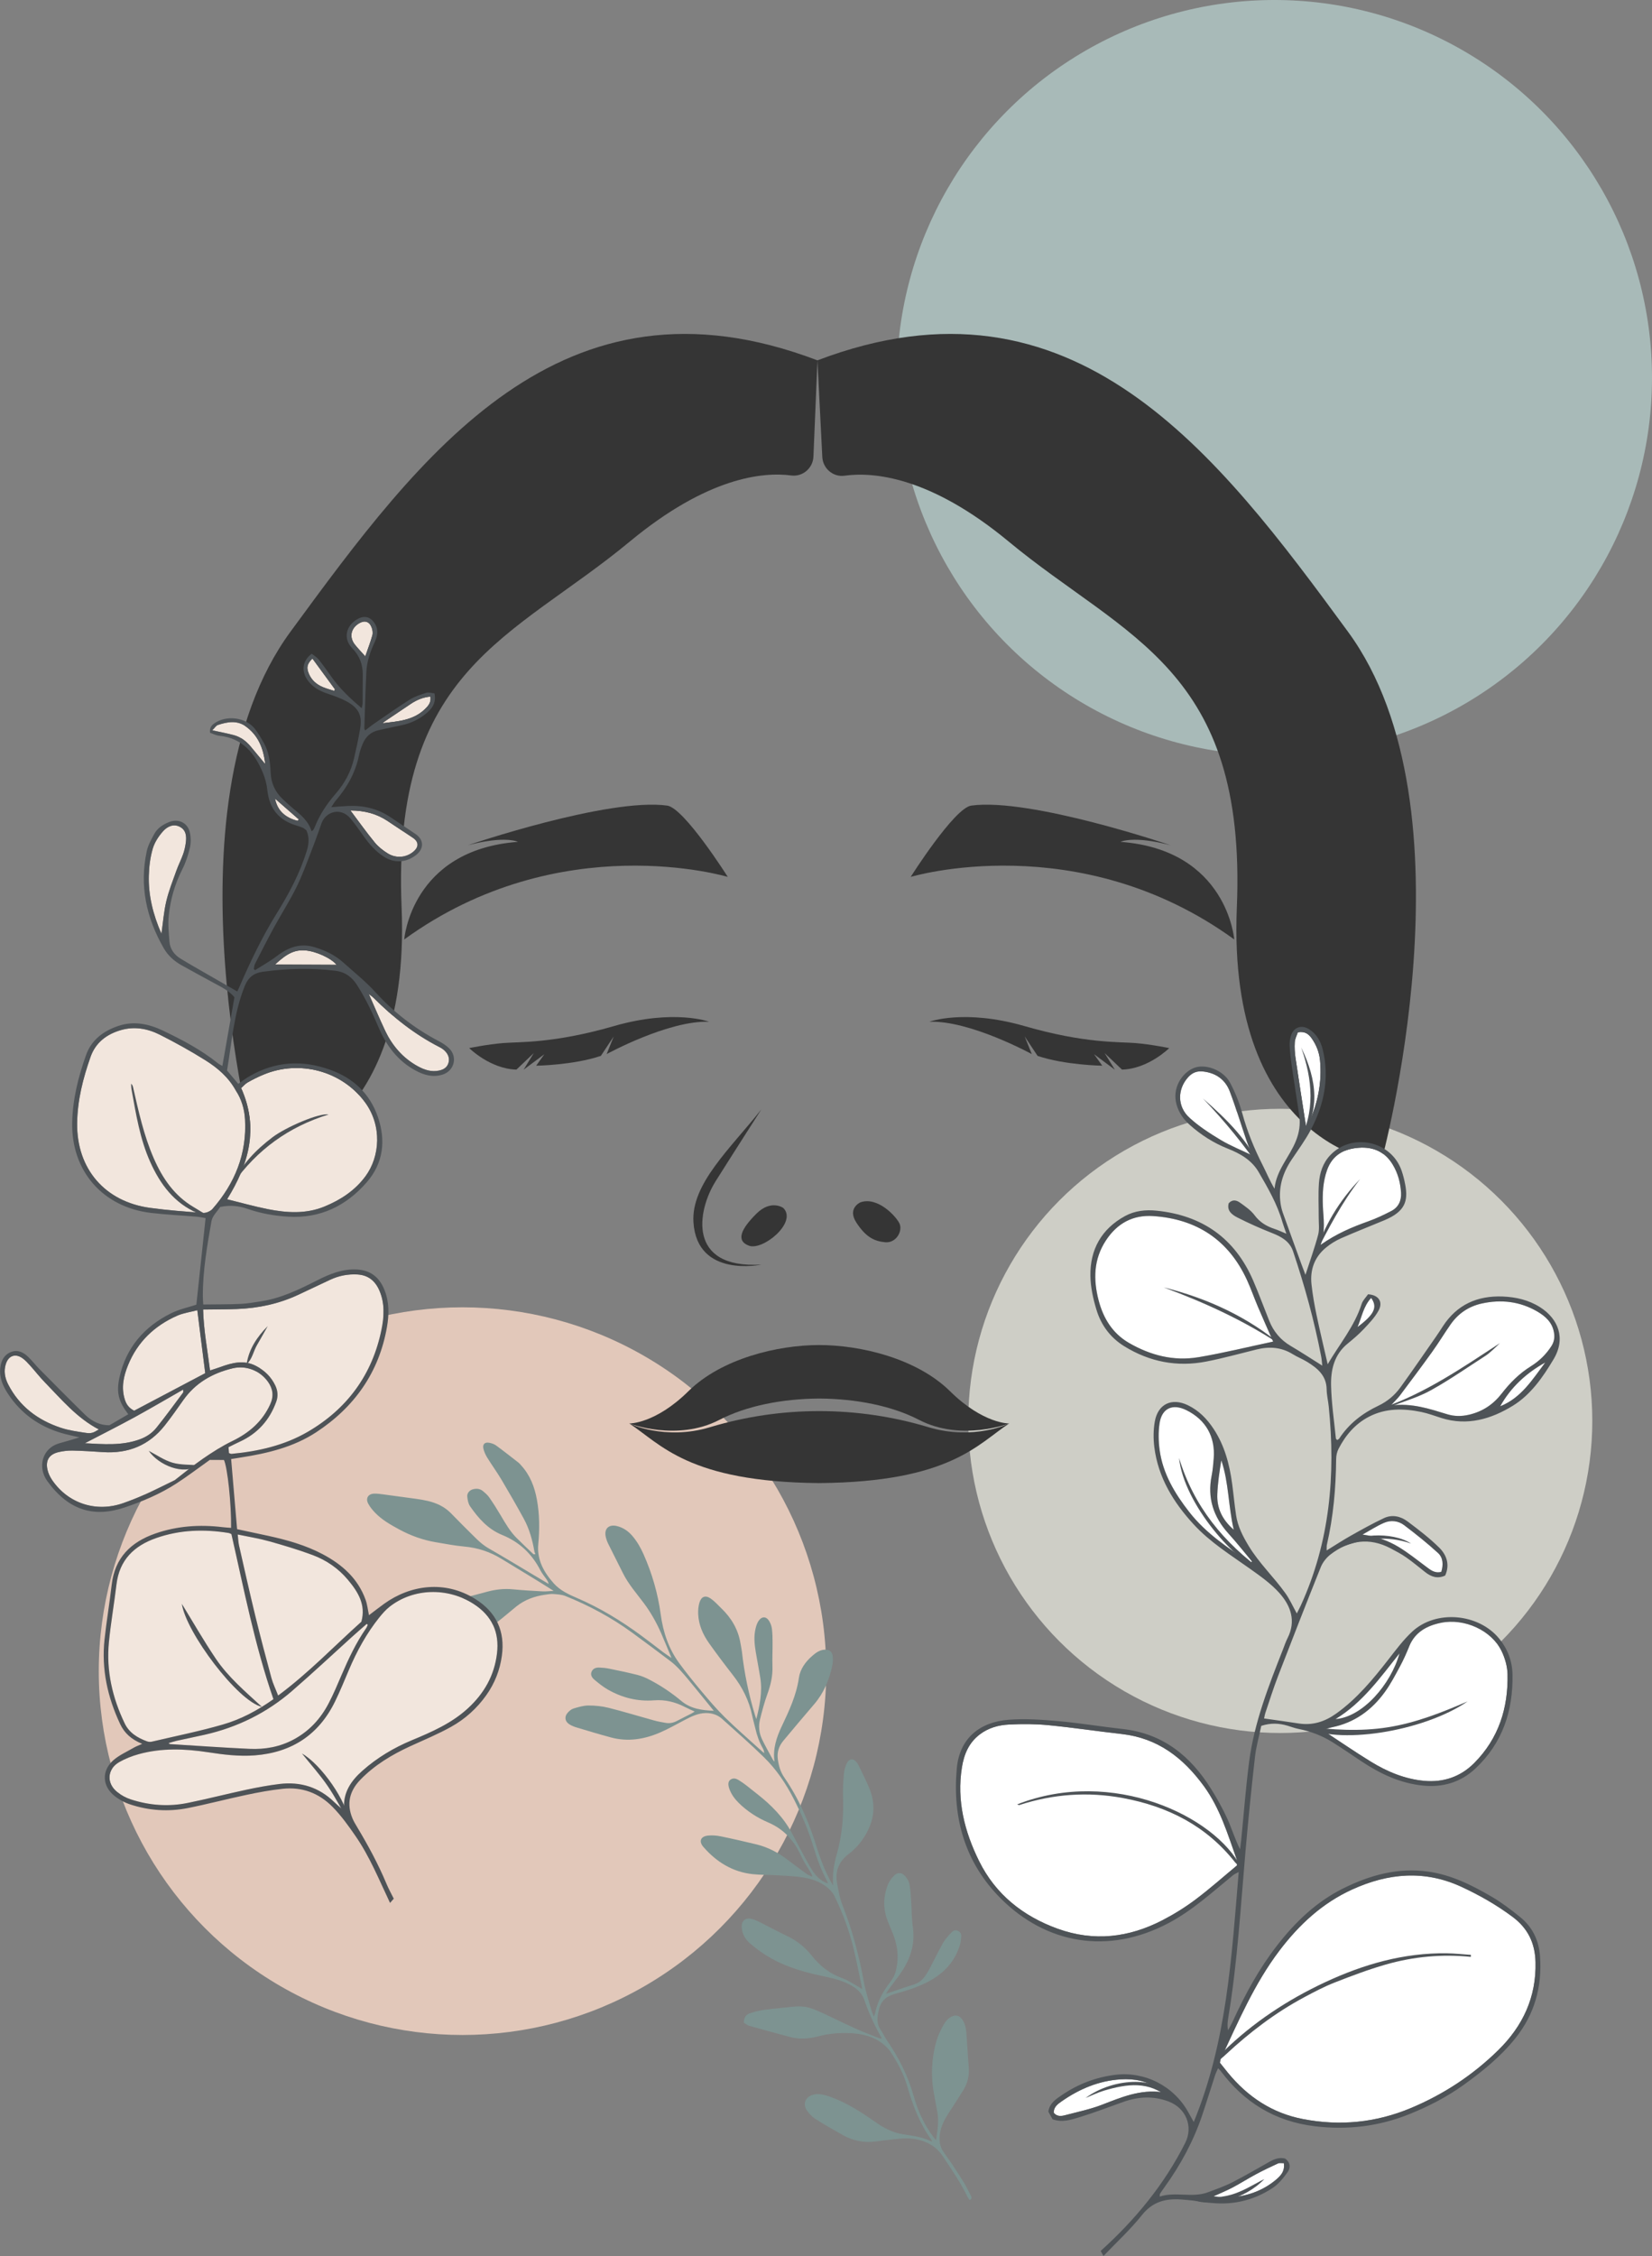<?xml version="1.0" encoding="UTF-8"?>
<svg xmlns="http://www.w3.org/2000/svg" id="Objects" viewBox="0 0 706.99 965.2">
  <rect x="0" y="0" width="706.99" height="965.2" fill="#808080" stroke="none"/>
  <defs>
    <style>      .st0 {        fill: #cecec6;      }      .st1 {        fill: #e2c8ba;      }      .st2 {        fill: #fff;      }      .st3 {        fill: #f2e6dd;      }      .st4 {        fill: #7d9391;      }      .st5 {        fill: #353535;      }      .st6 {        fill: #a8bab8;      }      .st7 {        fill: #4e5357;      }    </style>
  </defs>
  <g id="Asset">
    <circle class="st0" cx="547.91" cy="607.9" r="133.53"></circle>
    <circle class="st1" cx="197.93" cy="714.97" r="155.66"></circle>
    <circle class="st6" cx="545.4" cy="161.59" r="161.59"></circle>
    <g>
      <g>
        <path class="st5" d="M351.91,195.51c.25,4.93,4.63,8.69,9.52,8.01,12.24-1.68,36.55.26,70.26,28.19,49.94,41.37,101.91,54.24,97.63,156.53-4.28,102.29,61.76,109.01,61.76,109.01,0,0,41.56-150.95-14.2-226.98s-117.25-157.86-227.05-116.1l2.08,41.34Z"></path>
        <path class="st5" d="M348.12,195.34c-.21,4.96-4.6,8.73-9.52,8.08-12.04-1.57-35.72.64-69.1,28.29-49.94,41.37-101.91,54.24-97.63,156.53,4.27,102.29-61.76,109.01-61.76,109.01,0,0-41.56-150.95,14.2-226.98s115.73-157.86,225.53-116.1l-1.72,41.17Z"></path>
      </g>
      <g>
        <path class="st5" d="M389.73,375.17s71.75-21.64,138.47,26.75c0,0-2.91-38.31-48.64-41.75,0,0,5.27-2.79,21.39,1.44,0,0-60.01-20.42-85.29-16.95-7.27,1-25.93,30.52-25.93,30.52Z"></path>
        <path class="st5" d="M397.69,437.15s14.92-5.62,40.79,1.85c25.87,7.47,40.38,6.68,47.35,7.25s14.55,2.16,14.55,2.16c0,0-8.93,8.89-20.21,9.2l-7.43-7.06,4.37,7.1-8.89-6.62,3.51,4.91s-15.9-.22-27.69-4.2l-5.51-8.32,3.03,7.55s-26.55-14.53-43.88-13.83Z"></path>
        <path class="st5" d="M311.47,375.17s-71.75-21.64-138.47,26.75c0,0,2.9-38.31,48.64-41.75,0,0-5.27-2.79-21.39,1.44,0,0,60.01-20.42,85.29-16.95,7.27,1,25.93,30.52,25.93,30.52Z"></path>
        <path class="st5" d="M303.5,437.15s-14.92-5.62-40.8,1.85-40.38,6.68-47.35,7.25-14.55,2.16-14.55,2.16c0,0,8.93,8.89,20.21,9.2l7.43-7.06-4.37,7.1,8.89-6.62-3.51,4.91s15.9-.22,27.69-4.2l5.51-8.32-3.03,7.55s26.55-14.53,43.88-13.83Z"></path>
        <path class="st5" d="M335.23,516.81s-5.24-3.83-11.55,2.47-9.03,11.52-3.12,13.68c5.91,2.16,20.8-9.97,14.67-16.15Z"></path>
        <path class="st5" d="M368.17,514.43s-5.67,2.49-1.69,8.61,7.57,8,12.36,8.43,7.62-4.96,6.06-8.11c-1.56-3.15-9.41-11.58-16.74-8.94Z"></path>
        <path class="st5" d="M325.82,474.65s-11.57,18.02-19.53,30.67-12.31,37.6,19.53,35.71c0,0-27.55,5.91-29.05-18.14-1.02-16.33,15.66-31.37,29.05-48.24Z"></path>
      </g>
      <g>
        <path class="st5" d="M307.85,607.47c11.49-5.95,26.71-9.03,42.74-9.14,16.04.11,31.25,3.19,42.74,9.14,18.15,9.4,38.56,1.55,38.56,1.55,0,0-11.12.19-25.3-13.8-14.18-13.99-38.18-19.77-56-19.77s-41.82,5.78-56,19.77c-14.18,13.99-25.3,13.8-25.3,13.8,0,0,20.41,7.85,38.56-1.55Z"></path>
        <path class="st5" d="M397.45,610.63c-.12-.04-.24-.07-.36-.11-30.32-9.08-62.67-9.08-92.98,0-.12.04-.24.07-.36.11-19.23,5.77-34.45-1.62-34.45-1.62,13.38,8.65,25.08,25.02,81.3,25.5,56.22-.48,67.92-16.86,81.3-25.5,0,0-15.22,7.39-34.45,1.62Z"></path>
      </g>
    </g>
    <path class="st4" d="M400.56,915.59c-.55-.67-.93-1.08-1.26-1.52-3.79-5.17-6.5-10.94-8.2-17.05-2.43-8.76-6.44-16.67-11.53-24.11-1.02-1.5-1.79-3.17-2.8-4.68-1.41-2.1-1.47-4.35-1.01-6.7.09-.43.2-.85.28-1.28.66-3.65,2.78-5.95,6.34-7,3-.88,6.02-1.74,8.95-2.82,8.96-3.3,16.31-8.39,19.39-18.02.39-1.23.54-2.56.66-3.85.1-1.1-.43-2.02-1.44-2.5-.97-.46-1.97-.14-2.62.56-1.33,1.43-2.73,2.87-3.69,4.54-2.05,3.6-3.83,7.35-5.75,11.03-.5.97-1.08,1.9-1.68,2.81-1.28,1.93-2.89,3.38-5.2,4.08-3.82,1.16-7.58,2.51-11.84,3.93.56-.91.88-1.51,1.27-2.05,1.93-2.65,4.02-5.19,5.79-7.94,3.67-5.68,5.45-11.81,4.42-18.69-.51-3.44-.42-6.97-.66-10.45-.18-2.61-.29-5.24-.77-7.8-.24-1.27-1.07-2.55-1.97-3.53-1.4-1.53-3.14-1.57-4.62-.09-1.1,1.11-2.11,2.47-2.67,3.91-1.84,4.76-2.1,9.66-.4,14.54.77,2.2,1.76,4.31,2.62,6.48,2.13,5.38,2.63,10.83,1.02,16.48-.69,2.43-2.32,4.19-3.68,6.13-2.45,3.52-4.2,7.3-5.05,11.51-.05.26-.17.5-.44,1.25-.47-1.14-.83-1.82-1.04-2.55-1.12-4-2.49-7.95-3.23-12.02-2.07-11.44-5.02-22.59-9.32-33.41-1.14-2.87-1.62-6.04-2.19-9.11-.96-5.21.75-9.27,5.06-12.57,3.97-3.03,6.96-7.02,8.89-11.7,2.19-5.32,2.08-10.71-.03-15.99-1.43-3.58-3.24-7-4.9-10.48-.12-.26-.3-.5-.47-.73-1.55-2.11-3.38-2.01-4.49.4-.63,1.36-1.05,2.9-1.17,4.4-.26,3.34-.46,6.7-.34,10.04.28,8.15-.41,16.15-2.63,24.02-1.25,4.43-2.04,8.94-1.6,13.68-.31-.53-.64-1.05-.94-1.59-2.51-4.62-4.44-9.47-5.99-14.51-3.29-10.69-7.6-20.96-14-30.2-1.7-2.46-2.4-5.12-2.77-7.93-.38-2.89.5-5.51,2.35-7.73,4.38-5.26,8.8-10.5,13.25-15.7,4.09-4.77,6.41-10.36,7.71-16.42.27-1.26.34-2.62.22-3.91-.2-2.19-1.56-3.17-3.76-2.95-1.99.2-3.54,1.35-4.96,2.58-2.94,2.54-5.24,5.66-5.79,9.52-1.07,7.42-4.19,14.04-7.34,20.69-2.24,4.74-3.87,9.6-3.09,15.09-.24-.29-.54-.54-.71-.86-1.55-2.88-3.19-5.71-4.6-8.66-1.29-2.7-1.61-5.65-.89-8.55.91-3.66,1.88-7.34,3.17-10.88,1.39-3.82,2.29-7.64,2.16-11.72-.11-3.42.07-6.85.05-10.27,0-1.97-.04-3.94-.28-5.89-.14-1.12-.55-2.28-1.13-3.25-1.3-2.17-3.24-2.19-4.64-.05-.58.89-.93,1.97-1.19,3.02-.86,3.39-.52,6.81.04,10.2.62,3.74,1.38,7.45,1.96,11.2.94,5.93-.28,11.7-1.72,17.5-.17-.51-.36-1.02-.52-1.54-2.72-8.94-4.61-18.06-5.65-27.35-.14-1.23-.43-2.44-.63-3.66-1-5.9-3.91-10.75-8.18-14.85-1.46-1.41-2.83-2.97-4.47-4.12-2.27-1.6-4.06-.98-4.88,1.66-.48,1.56-.62,3.3-.55,4.94.2,4.66,2.05,8.79,4.7,12.52,3.28,4.62,6.7,9.15,10.19,13.62,4.06,5.2,6.91,10.92,8.25,17.4.38,1.85.93,3.67,1.36,5.52.67,2.93,1.65,5.73,3.15,8.34.35.6.57,1.27.58,2.1-.8-.7-1.61-1.39-2.39-2.11-4.85-4.42-9.82-8.71-14.49-13.31-3.47-3.41-6.64-7.14-9.77-10.87-3.36-4-6.66-8.07-9.74-12.28-4.52-6.19-6.86-13.28-7.88-20.84-1.21-8.94-3.7-17.52-7.37-25.76-1.25-2.81-2.77-5.44-4.77-7.79-1.81-2.11-4.02-3.61-6.72-4.23-3.43-.78-5.42,1.22-4.65,4.65.22.99.57,1.97,1.01,2.88,2.06,4.18,4.2,8.31,6.26,12.49,2.36,4.82,5.91,8.81,9.08,13.06,2.98,3.99,5.38,8.3,7.37,12.84,1.48,3.39,2.86,6.82,4.42,10.55-1.24-.85-2.34-1.56-3.39-2.34-3.26-2.45-6.46-4.97-9.75-7.38-8.47-6.21-17.39-11.66-27.06-15.83-3.75-1.62-7.46-3.27-10.26-6.44-4.25-4.8-7.19-10.08-6.56-16.76.6-6.34.56-12.66-.58-18.95-.99-5.47-2.93-10.51-6.74-14.69-.34-.38-.65-.8-1.05-1.11-3.22-2.5-6.41-5.03-9.7-7.43-.84-.62-1.97-.98-3.01-1.16-1.86-.32-2.84.7-2.4,2.55.31,1.32.9,2.63,1.61,3.78,1.99,3.22,4.22,6.29,6.15,9.53,3.27,5.5,6.46,11.06,9.53,16.67,2.4,4.39,3.7,9.17,4.55,14.08.06.35.27.68.42,1.06-.61.02-.79.08-.85.02-2.42-2.31-4.87-4.59-7.23-6.96-2.79-2.81-4.76-6.22-6.76-9.61-1.55-2.63-3.18-5.22-4.92-7.72-.73-1.05-1.77-1.93-2.77-2.76-1.21-.99-2.67-1.11-4.15-.74-1.48.36-2.64,1.65-2.49,3.16.14,1.41.42,2.99,1.19,4.11,3.6,5.18,7.7,9.84,13.8,12.31,7.3,2.97,12.69,8.06,16.3,15.09.69,1.35,1.7,2.53,2.57,3.79.4.59.8,1.17.96,2.04-1.97-1.17-3.94-2.34-5.91-3.51-6.56-3.9-13.07-7.89-19.7-11.67-3.56-2.03-6.17-5.05-9.03-7.83-2.5-2.43-4.89-4.98-7.38-7.44-2.72-2.69-6.08-4.21-9.76-5.07-1.63-.38-3.29-.65-4.94-.88-4.69-.66-9.38-1.29-14.08-1.91-1.3-.17-2.61-.36-3.91-.31-2.52.1-3.7,2.01-2.52,4.24.73,1.39,1.77,2.67,2.86,3.82,2.95,3.1,6.63,5.19,10.35,7.21,4.97,2.7,10.22,4.6,15.8,5.53,4.02.67,8.04,1.47,12.09,1.83,5.78.52,11.05,2.24,15.99,5.29,7.35,4.53,14.82,8.89,22.27,13.67-1.59.08-3.19.3-4.77.22-4.22-.22-8.44-.47-12.64-.88-3.84-.38-7.53.07-11.23,1.08-6.74,1.84-13.53,3.53-20.29,5.3-1.41.37-2.87.66-4.17,1.27-1.22.57-2.45,1.34-3.34,2.34-1.76,1.98-1.55,4.47.44,6.21.91.8,2.01,1.49,3.14,1.92,4.55,1.73,9.28,2.48,14.15,2.16,5.53-.36,10.15-2.97,14.46-6.18,2.85-2.13,5.51-4.52,8.29-6.75,3.62-2.91,7.84-4.41,12.39-5.05,1.15-.16,2.33-.38,3.48-.29,1.72.14,3.54.22,5.1.84,10.16,4.08,19.76,9.24,28.62,15.7,5.41,3.94,10.76,7.97,16.12,11.99,3.12,2.33,5.59,5.31,8.06,8.28,3.58,4.3,7.08,8.66,10.74,13.15-5.08-.2-9.86-.84-13.87-4.19-4.26-3.56-8.85-6.64-13.78-9.18-1.61-.83-3.31-1.55-5.06-1.99-4.02-1.01-8.09-1.85-12.16-2.68-1.35-.28-2.74-.39-4.12-.45-1.39-.06-2.67.35-3.28,1.72-.64,1.44.19,2.64,1.18,3.47,1.83,1.54,3.72,3.06,5.79,4.24,6.09,3.48,12.7,5.14,19.71,4.59,4.76-.38,9.09.7,13.25,2.85,1.29.67,2.63,1.23,4.15,1.94-.49.32-.86.59-1.27.8-2.07,1.07-4.17,2.08-6.22,3.18-1.54.82-3.15,1.17-4.85.88-1.72-.29-3.44-.6-5.12-1.07-6.45-1.78-12.86-3.75-19.35-5.38-2.8-.7-5.76-1-8.65-.99-2.13,0-4.29.67-6.36,1.28-.91.27-1.78,1.01-2.45,1.74-1.57,1.7-1.3,3.79.65,5.02.97.61,2.08,1.05,3.19,1.38,4.88,1.46,9.76,2.94,14.68,4.26,7.21,1.94,14.2.78,20.91-2.11,3.67-1.58,7.15-3.6,10.7-5.44,2.79-1.45,5.58-2.84,8.84-2.9,2.67-.04,5.07.71,7.04,2.48,6.01,5.41,12.11,10.74,17.89,16.39,5.23,5.11,9.33,11.15,12.68,17.66,3.44,6.68,6.38,13.58,8.55,20.78,1.48,4.89,3.2,9.68,5.63,14.19.2.37.32.79.58,1.44-2.75-.95-4.61-2.65-6.07-4.69-1.39-1.94-2.52-4.08-3.67-6.18-1.96-3.57-3.83-7.19-5.75-10.79-3.57-6.68-8.78-11.91-14.67-16.54-1.6-1.26-3.18-2.55-4.8-3.8-.92-.71-1.88-1.38-2.85-2-1.19-.77-2.46-1.41-3.85-.5-1.08.71-1.25,2.08-.55,4.01.81,2.22,2.14,4.11,3.8,5.79,3.7,3.72,8.08,6.53,12.83,8.57,6.71,2.87,11.06,7.73,14.03,14.22,1.26,2.76,3.03,5.28,4.56,7.92.1.17.11.4.27,1.04-.93-.42-1.66-.62-2.23-1.03-2.77-2.01-5.51-4.06-8.23-6.12-4.05-3.07-8.45-5.44-13.4-6.64-5.1-1.23-10.21-2.41-15.35-3.46-1.76-.36-3.63-.5-5.42-.32-3.14.31-4.05,2.47-2,4.83,5.59,6.43,12.45,10.72,21.07,11.67,3.32.36,6.69.28,10.04.47,3.35.18,6.7.31,10.03.72,4.68.58,9.15,1.88,12.71,5.22.88.83,1.7,1.83,2.23,2.91,3.57,7.29,6.38,14.87,8.27,22.75,1.33,5.51,2.38,11.09,3.65,17.12-.8-.5-1.17-.76-1.56-.97-2.29-1.25-4.47-2.83-6.9-3.68-5.43-1.9-9.63-5.26-13.16-9.69-2.75-3.45-6.08-6.22-10.11-8.16-4.19-2.02-8.29-4.23-12.45-6.32-.91-.46-1.86-.85-2.83-1.14-2.85-.86-4.8.66-4.57,3.65.21,2.74,1.54,5.02,3.6,6.78,4.39,3.76,9.22,6.86,14.58,9.08,5.47,2.27,11.16,3.79,16.95,4.99,4,.83,7.97,1.78,11.58,3.79,2.54,1.42,4.71,3.29,5.68,6.1,1.96,5.66,4.4,11.09,7.39,16.28.05.09-.01.25-.03.43-.21,0-.44.04-.62-.03-3.24-1.29-6.51-2.5-9.69-3.91-4.05-1.8-8.02-3.78-12.04-5.66-2.17-1.02-4.34-2.05-6.57-2.93-2.75-1.08-5.63-1.43-8.59-1.1-4.13.45-8.27.78-12.39,1.33-2.08.28-4.16.77-6.15,1.42-1.68.55-2.83,1.76-2.79,4.11.69.4,1.48,1.09,2.39,1.35,5.74,1.63,11.5,3.18,17.26,4.74,4.05,1.1,8.1.81,12.1-.23,5.06-1.32,10.2-1.72,15.4-1.28,5.45.47,10.39,2.18,14.29,6.23.45.47.9.96,1.25,1.5,3.09,4.7,5.74,9.62,7.31,15.07,2.35,8.16,5.37,16.02,10.42,22.95.07.09.05.26.07.39-.07.03-.15.1-.2.08-3.84-1.91-8.04-2.43-12.2-3.07-4.59-.71-8.49-2.87-12.22-5.51-5.71-4.04-11.61-7.79-18.2-10.26-1.56-.59-3.18-1.1-4.82-1.34-1.18-.17-2.52-.07-3.64.32-3.05,1.07-4.03,4.03-2.17,6.69.94,1.34,2.15,2.63,3.52,3.5,3.74,2.38,7.6,4.57,11.46,6.76,4.5,2.56,9.32,3.63,14.51,2.9,3.39-.47,6.8-.83,10.21-1.17,3.98-.39,7.86.02,11.55,1.67,2.79,1.25,5.05,3.15,6.75,5.69,3.79,5.69,7.69,11.31,10.67,17.5.24.49.61.92.95,1.42,1.23-.65.71-1.45.39-2.09-1.1-2.14-2.15-4.31-3.43-6.33-2.54-3.98-5.1-7.97-7.9-11.78-1.94-2.64-2.27-5.42-1.76-8.48.51-3.08,1.91-5.79,3.57-8.38,2.12-3.31,4.3-6.57,6.36-9.91,1.84-2.99,2.67-6.25,2.37-9.8-.4-4.72-.63-9.45-.98-14.18-.15-2.04-.41-4.06-1.5-5.87-1.42-2.35-3.41-2.75-5.7-1.2-1.59,1.07-2.41,2.7-3.28,4.29-2.22,4.02-3.28,8.4-3.87,12.9-.69,5.24-.5,10.46.5,15.66.48,2.51.91,5.02,1.38,7.53.74,3.94.07,7.8-.57,12.01Z"></path>
    <g>
      <g>
        <path class="st3" d="M50.18,766.7c1.7,1.36,3.75,2.47,5.82,3.15,7.95,2.58,16.12,3.18,24.32,1.51,8.38-1.7,16.66-3.84,25.02-5.63,4.69-1.01,9.42-1.89,14.18-2.47,9.01-1.11,16.95,1.31,23.54,7.74,1.08,1.05,2.26,2.02,3.39,3.01.07.07.23.04.84.12-.59-7.12,2.86-12.15,7.82-16.55,6.3-5.59,13.42-9.83,21.14-13.04,8.58-3.56,17.06-7.27,24.01-13.66,6.89-6.32,11.3-14,12.43-23.4,1.11-9.16-2.19-16.26-9.98-21.27-11.18-7.18-25.83-6.75-35.97,1.21-1.63,1.28-3.05,2.91-4.36,4.53-5.47,6.82-9.63,14.41-13.03,22.44-1.92,4.54-3.79,9.1-5.94,13.53-6.98,14.32-18.56,21.88-34.38,23.1-6.72.52-13.34-.31-19.96-1.33-9.92-1.52-19.86-1.9-29.65.8-2.9.8-5.8,1.92-8.4,3.42-5.19,2.99-5.56,9.05-.85,12.8Z"></path>
        <path class="st3" d="M72.13,745.77c.46.29.55.4.66.41,11.34.7,22.67,1.52,34.02,2.03,6.62.29,13.01-.84,18.99-4.07,6.65-3.6,11.45-8.87,14.87-15.44,2.05-3.95,3.79-8.07,5.54-12.15,2.96-6.9,6.14-13.69,10.45-19.89.32-.45.49-1,.73-1.51-.14-.13-.29-.26-.44-.4-2.15,1.9-4.33,3.77-6.47,5.7-8.51,7.68-16.86,15.53-25.54,23.03-10.82,9.36-23.34,15.53-37.31,18.69-3.99.91-8.01,1.71-12.01,2.59-1.09.24-2.15.62-3.48,1.01Z"></path>
        <path class="st3" d="M119.03,725.39c13.19-9.78,23.98-21.17,35.62-31.57,2.04-7.33-1.49-12.85-5.78-17.97-4.05-4.84-9.23-8.4-15.12-10.58-6.14-2.28-12.45-4.15-18.76-5.93-4.16-1.17-8.44-1.83-13.25-2.85.22,1.87.25,3.34.57,4.74,2.28,10.04,4.52,20.1,6.96,30.11,2.16,8.87,4.5,17.69,6.88,26.5.63,2.35,1.72,4.56,2.88,7.54Z"></path>
        <path class="st3" d="M62.94,745c.61.23,1.4.27,2.05.12,10.13-2.38,20.37-4.44,30.36-7.32,7.76-2.23,14.93-6.07,21.67-10.85-8.03-23.21-12.58-46.86-17.99-70.63-.22-.09-.73-.41-1.28-.49-10.45-1.69-20.79-1.35-30.87,2.17-9.47,3.31-15.77,9.35-17.03,19.82-.99,8.26-2.43,16.47-3.24,24.74-1.19,12.19,1.47,23.73,6.74,34.72,1.97,4.11,5.54,6.23,9.59,7.71Z"></path>
        <path class="st3" d="M25.95,610.82c3.41,1.14,7.06,1.64,10.64,2.19,2.49.39,3.44-.03,5.71-1.46-9.39-4.87-15.97-12.85-23.11-20.16-2.21-2.25-4.13-4.77-6.24-7.11-1.01-1.13-2.05-2.28-3.27-3.16-3.04-2.18-5.99-1.19-7.16,2.38-1.01,3.06-.43,6.03,1.01,8.84,4.83,9.37,12.64,15.22,22.44,18.49Z"></path>
        <path class="st3" d="M36.31,617.46c7.9.4,15.78,1.15,23.53-1.67,2.89-1.05,5.28-2.68,7.11-4.95,3.96-4.92,7.67-10.05,11.46-15.1.1-.14.01-.43,0-1.25-7.14,4.07-13.98,8.1-20.94,11.91-6.95,3.79-14.03,7.35-21.15,11.06Z"></path>
        <path class="st3" d="M57.41,603.54c9.84-5.19,19.93-10.52,30.42-16.06-1.11-8.84-2.22-17.62-3.39-26.94-3.03.8-5.97,1.19-8.57,2.33-9.71,4.28-16.98,11.17-21.04,21.1-1.93,4.72-3.03,9.61-1.43,14.73.62,1.98,1.62,3.61,4.01,4.83Z"></path>
        <path class="st3" d="M22.3,633.19c6.84,10.05,18.8,13.95,30.37,9.91,3.09-1.08,6.15-2.28,9.13-3.62,3.95-1.78,7.81-3.75,12.98-6.24,3.29-2.53,7.53-6.05,12.04-9.16,4.02-2.78,8.2-5.43,12.59-7.56,7.24-3.5,12.89-8.39,16.25-15.78,1.56-3.43,1.17-6.58-1.01-9.61-3.46-4.81-9.37-7.11-15.14-5.72-8.59,2.07-15.86,6.22-21.06,13.58-2.57,3.64-5.13,7.28-7.88,10.78-6.75,8.58-15.71,12.22-26.54,11.48-4.32-.29-8.65-.56-12.98-.66-1.97-.04-3.99.2-5.91.64-4.06.93-5.71,3.47-4.83,7.52.34,1.55,1.09,3.11,1.99,4.44Z"></path>
        <path class="st3" d="M97.99,621.66c.48.15.8.36,1.11.33,11.43-1.07,22.6-3.61,32.52-9.37,16.95-9.84,27.78-24.53,31.68-43.95,1.12-5.57,1.41-11.19-.95-16.6-1.79-4.09-4.78-6.56-9.39-6.82-4.07-.23-7.94.54-11.61,2.24-4.57,2.13-9.11,4.3-13.67,6.44-8.29,3.88-17.06,5.75-26.17,6.1-4.68.18-9.36.15-14.59.22.25,8.97,1.85,17.22,2.96,26.06,1.7-.56,3.1-.98,4.46-1.48,5.05-1.83,10.08-3.16,15.29-.41,3.66,1.93,6.44,4.63,8.21,8.37,1.06,2.24,1.21,4.56.39,6.85-2.83,7.87-7.99,13.66-15.64,17.15-1.59.73-3.13,1.53-4.8,2.35.07.97.13,1.73.19,2.51Z"></path>
        <path class="st3" d="M64.27,516.77c7.54,1.03,15.14,1.6,22.74,2.14,1.29.09,3.07-.72,3.94-1.71,9.56-10.93,14.72-23.55,13.91-38.26-.25-4.5-1.55-8.75-3.88-12.27-3.18-5.82-7.87-9.77-13.02-13.01-6.34-3.98-12.91-7.62-19.59-10.99-5.22-2.62-10.87-3.65-16.72-1.93-6.1,1.79-10.76,5.38-12.89,11.43-3.24,9.2-5.65,18.66-5.74,28.48-.2,19.48,11.92,33.51,31.26,36.13Z"></path>
        <path class="st3" d="M97.19,513.08c5.79,1.42,11.58,3.06,17.45,4.23,8.12,1.61,16.32,2.13,24.21-1.12,6.91-2.84,13.04-6.83,17.57-12.97,6.22-8.45,7.14-21.59-.18-31.59-9.89-13.51-28.15-18.35-43.63-11.82-2.26.95-4.47,2.05-6.6,3.26-1.07.6-1.9,1.62-2.82,2.43,7.82,17.4,3.09,32.9-6,47.57Z"></path>
        <path class="st3" d="M178.88,456.23c2.82,1.53,5.78,2.51,9.08,1.79,2-.44,3.49-1.41,4.01-3.44.52-2.01-.28-3.7-1.7-5.07-.65-.64-1.48-1.15-2.31-1.57-10.5-5.39-19.64-12.61-27.96-20.93-.57-.57-1.25-1.02-2.21-1.79,2.42,5.47,4.56,10.53,6.89,15.49,3.12,6.61,7.68,11.99,14.19,15.53Z"></path>
        <path class="st3" d="M117.68,412.67c8.83.03,17.64.08,26.38.12-2.27-2.83-8.86-5.87-13.51-6.18-4.45-.29-7.69,1.23-12.87,6.06Z"></path>
        <path class="st3" d="M69.08,399.49c.71-5,1.04-9.57,2.1-13.97,1.05-4.41,2.75-8.67,4.28-12.97.87-2.42,2.05-4.72,2.92-7.15.54-1.53.9-3.16,1.12-4.77.36-2.65.23-5.37-2.42-6.82-2.81-1.55-5.5-.17-7.3,1.83-1.9,2.12-3.61,4.74-4.4,7.43-1.08,3.66-1.57,7.58-1.68,11.41-.26,8.55,1.76,16.69,5.38,25.02Z"></path>
        <path class="st3" d="M127.35,351.19c.18-.21.36-.41.54-.61-3.4-2.97-6.81-5.95-10.21-8.93,1.13,5.59,4.8,8.26,9.67,9.54Z"></path>
        <path class="st3" d="M90.85,312.45c3.46.76,6.4,1.3,9.27,2.07,2.91.78,5.23,2.59,7.16,4.88,1.92,2.28,3.81,4.59,6.23,7.52-.77-7.1-3.21-12.52-8.45-16.23-3.65-2.58-7.85-1.85-11.83-.51-.76.26-1.3,1.2-2.38,2.27Z"></path>
        <path class="st3" d="M149.96,346.74c3.75,4.98,6.91,9.45,10.39,13.67,1.53,1.86,3.54,3.45,5.6,4.72,3.67,2.27,8.09,1.75,11.12-.92,2.23-1.96,2.09-4.13-.37-5.76-3.6-2.39-7.2-4.78-10.79-7.18-4.62-3.08-9.7-4.49-15.95-4.53Z"></path>
        <path class="st3" d="M163.75,309.41c6.5-.77,13.07-1.17,18.09-6.01,1.4-1.35,2.78-2.85,2.36-5.38-3.18.28-5.9,1.45-8.44,3.15-3.68,2.47-7.36,4.94-11.04,7.42-.35.24-.65.54-.97.81Z"></path>
        <path class="st3" d="M138.12,293.95c1.58.67,3.26,1.09,4.89,1.63.11-.22.22-.45.34-.67-3.2-4.37-6.4-8.74-9.65-13.17-2.34,2.32-2.64,3.89-1.51,6.54,1.16,2.73,3.26,4.54,5.92,5.67Z"></path>
        <path class="st3" d="M151.8,275.68c1.19,1.55,2.58,2.94,4.52,5.13,1.2-3.5,2.27-6.22,3.03-9.01.29-1.04.08-2.37-.32-3.4-.98-2.56-3.01-3.13-5.38-1.72-3.48,2.07-4.3,5.82-1.86,9Z"></path>
      </g>
      <g>
        <g>
          <path class="st7" d="M86.97,518.93c-1.38-.84-2.74-1.7-4.13-2.52-8.23-4.84-13.3-12.31-17.01-20.8-4.28-9.78-6.54-20.16-8.89-30.51-.12-.52-.32-1.02-.83-1.45.05.8.03,1.62.17,2.4,1.91,10.57,3.59,21.23,8.02,31.1,4.25,9.48,10.24,17.59,20.23,21.87.71.3,1.47.47,2.2.71.08-.26.16-.53.24-.79Z"></path>
          <path class="st7" d="M112.11,730.26c-7.01-6.46-14.36-12.64-19.71-20.56-5.35-7.92-10.1-16.26-14.58-23.54,1.7,12.1,23.92,41.75,34.29,44.1Z"></path>
          <path class="st7" d="M99.76,506.37c10.28-14.51,23.85-24.31,40.83-29.55-3.84-.79-18.22,5.36-24.01,9.76-7.07,5.38-13.13,11.52-16.83,19.79Z"></path>
          <path class="st7" d="M149.26,779.43c-.54-8.5-11.89-24.66-20.03-29.22,3.86,4.82,7.75,9.13,10.99,13.88,3.34,4.89,6.05,10.21,9.04,15.35Z"></path>
          <path class="st7" d="M63.66,620.72c4.15,6.08,15.11,10.71,21.04,6.17-3.57-.32-7.43-.1-10.93-1.13-3.55-1.04-6.75-3.31-10.1-5.04Z"></path>
          <path class="st7" d="M114.59,567.33c-4.57,4.62-8.08,9.8-9.06,16.34,2.47-2.22,2.89-5.55,4.48-8.25,1.58-2.67,3.05-5.39,4.58-8.09Z"></path>
        </g>
        <path class="st7" d="M182.38,296.42c-2.43.76-4.95,1.6-7.09,2.94-5.15,3.23-10.13,6.77-15.15,10.22-1.32.9-2.54,1.93-3.86,2.93-.2-.46-.37-.67-.36-.89.27-8.08.46-16.16.87-24.23.22-4.5,1.71-8.72,3.61-12.79,1.25-2.67,1.63-5.36-.13-8.04-1.72-2.6-4.2-3.3-6.98-1.86-5.2,2.7-6.61,8.43-2.6,12.58,3.2,3.3,4.57,6.95,4.55,11.34-.02,4.11-.03,8.2-.07,12.31,0,.56-.19,1.11-.37,2.07-4.87-4.15-9.26-8.27-12.81-13.23-1.84-2.57-3.65-5.17-5.62-7.63-.82-1.01-2.03-1.7-2.98-2.45-4.1,3.11-4.56,7.65-1.5,11.66,2.07,2.71,4.89,4.26,8.08,5.35,2.88.98,5.8,1.97,8.44,3.42,5.25,2.91,6.68,6.06,5.67,11.94-.71,4.16-1.62,8.28-2.57,12.4-1.31,5.71-4.06,10.74-7.88,15.14-3.73,4.29-6.84,8.92-8.92,14.23-.17.43-.4.85-.65,1.24-.11.18-.35.27-.73.56-1.32-4.44-4.74-7.12-8.06-9.89-1.52-1.27-2.99-2.63-4.42-4-3.2-3.06-4.84-6.78-5.03-11.24-.19-4.34-.67-8.68-2.87-12.57-1.22-2.14-2.43-4.31-3.96-6.22-3.9-4.87-12.16-5.85-17.26-2.24-1.22.86-2.08,1.86-1.84,4.03,1.16.39,2.51,1.13,3.91,1.27,9.94,1,15.23,7.46,18.73,15.92.97,2.34,1.62,4.9,1.89,7.42.84,7.92,4.99,12.91,12.6,15.12.89.26,1.79.56,2.64.95.52.23.94.68,1.47,1.07,1.31,2.92,1.07,5.84.13,8.86-2.94,9.49-7.58,18.21-12.78,26.57-6.34,10.21-11.47,20.98-16.22,31.97-.27.63-.59,1.23-.74,1.52-4.46-2.57-8.8-5.05-13.12-7.54-3.76-2.17-7.54-4.29-11.23-6.57-2.62-1.61-4.38-4.03-4.64-7.12-.32-3.71-.69-7.49-.32-11.16.71-6.92,2.6-13.55,5.79-19.82,1.47-2.9,2.53-6.09,3.27-9.25.48-2.09.45-4.47-.03-6.57-.97-4.25-4.99-6.07-9.04-4.38-2.53,1.05-4.85,2.55-6.17,5.01-1.28,2.35-2.66,4.79-3.22,7.36-3.21,14.8-.19,28.59,7.28,41.57,1.8,3.13,4.42,5.47,7.53,7.22,4.7,2.64,9.45,5.19,14.18,7.77,3.08,1.68,6.28,3.2,8.52,5.98-1.72,9.75-3.41,19.41-5.16,29.37-.74-.43-1.35-.7-1.85-1.1-7.19-5.78-15.28-10.05-23.54-13.99-6.07-2.9-12.48-4.27-19.11-2.03-6.38,2.15-11.52,5.93-13.85,12.5-3.32,9.32-5.72,18.9-5.92,28.84-.41,20.72,13.08,36.18,33.67,38.65,6.51.78,13.09,1.08,19.63,1.63,1.24.11,2.47.39,3.79.6-1.34,12.54-2.63,24.73-3.95,37.04-3.38,1.12-7.33,1.95-10.83,3.69-11.53,5.72-19.3,14.73-22.09,27.5-1.41,6.52-.34,10.27,3.78,15.7l-8.07,4.7c-3.86.06-7.45-1.61-10.38-4.47-6.62-6.44-13.09-13.04-19.6-19.6-1.65-1.67-3.07-3.55-4.76-5.17-2.03-1.96-4.44-3.23-7.33-2.11-2.92,1.12-4.23,3.58-4.61,6.56-.55,4.2,1,7.86,3.22,11.25,5.55,8.5,13.33,14.02,23.02,16.88,2.24.66,4.53,1.1,7.6,1.84-1.53.47-2.33.74-3.14.97-1.9.55-3.82,1.07-5.72,1.64-7.04,2.11-9.17,10.17-4.89,16.08,9.15,12.65,20.04,15.72,33.15,11.28,7.65-2.58,15.14-5.75,21.97-10.15,4.81-3.1,9.37-6.59,14.43-10.18,1.71,0,3.91.02,6.06.03,1.54,3.34,3.18,18.88,3.05,29.04-1.24-.09-2.45-.15-3.66-.3-9.8-1.18-19.43-.53-28.8,2.74-10.48,3.66-17.32,10.38-18.64,21.93-.89,7.81-2.22,15.56-3.06,23.37-1.37,12.69,1.28,24.7,6.67,36.17,1.81,3.87,4.75,6.59,9.45,8.5-1.71.76-2.66,1.1-3.51,1.59-3.01,1.77-6.34,3.2-8.91,5.48-5.02,4.47-4.69,11.01.56,15.21,1.97,1.58,4.34,2.86,6.74,3.64,8.05,2.66,16.36,3.21,24.67,1.55,8.38-1.67,16.65-3.86,25.03-5.63,5.14-1.09,10.34-2.06,15.57-2.61,8.3-.88,15.46,1.79,21.36,7.79,3.71,3.77,6.73,8.02,9.75,12.38,6.18,8.93,10.17,18.91,14.81,28.66.52-.6,1.05-1.21,1.59-1.82-1.15-2.25-2.3-4.41-3.23-6.64-3.51-8.34-7.81-16.27-12.46-24.02-.72-1.21-1.46-2.42-2-3.72-2.57-6.22-1.25-11.69,3.35-16.46,6.12-6.34,13.53-10.76,21.46-14.41,5.85-2.69,11.84-5.15,17.44-8.28,5.96-3.33,11.04-7.88,15.04-13.53,3.61-5.09,5.82-10.71,6.66-16.85,1.45-10.5-2.38-18.65-11.3-24.26-13.09-8.22-27.89-6.02-38.99,1.94-2.17,1.55-4.27,3.21-6.58,4.95-.5-2.38-.72-4.58-1.45-6.6-3.27-9.12-10.04-15.09-18.34-19.48-7.31-3.88-15.23-6.09-23.27-7.86-4.35-.95-8.7-1.86-13.38-2.86-.84-9.9-1.68-19.76-2.55-30,1.41-.22,2.87-.47,4.33-.7,11.3-1.76,22.41-4.43,32.08-10.77,16.33-10.71,26.88-25.54,30.28-45.04.94-5.38.98-10.77-1.11-15.94-2.11-5.24-5.84-8.32-11.68-8.65-6.24-.35-11.74,1.93-17.09,4.64-7.64,3.88-15.33,7.62-23.91,8.96-3.01.47-6.02,1-9.06,1.13-5.13.23-10.28.17-15.77.25-.07-1.28-.18-2.4-.18-3.53-.04-10.85,1.82-21.5,3.69-32.12.4-2.29,2.58-4.27,3.74-6.09,4.35-.88,8.02-.45,11.63.8,5.69,1.98,11.55,3.02,17.56,3.37,13.68.8,24.75-4.65,33.5-14.69,7.15-8.2,8.28-17.94,4.76-28.08-3.45-9.93-10.48-16.51-20.29-20.05-12.03-4.36-23.72-3.68-34.87,2.86-1.5.88-2.87,1.96-4.56,3.12-1.6-1.89-3.14-3.73-4.8-5.7,2.05-12.16,2.9-24.48,7.55-36.09,1.49-3.72,3.89-5.62,7.71-6.15,10.39-1.42,20.77-1.74,31.2-.42,4.21.54,7.06,2.75,9.25,6.21,3.59,5.67,6.46,11.67,9.07,17.84,3.32,7.84,8.19,14.47,15.9,18.62,3.61,1.95,7.36,3.02,11.49,1.76,5.02-1.54,6.64-7.51,2.9-11.23-1.3-1.3-2.95-2.32-4.59-3.18-10.17-5.35-19.17-12.3-26.86-20.75-4.29-4.71-9.2-8.63-13.88-12.83-3.55-3.18-7.78-5.2-12.33-6.56-6.08-1.82-11.21.05-16.06,3.78-2.94,2.26-6.22,4.06-9.35,6.07-.18-.16-.37-.31-.55-.47.16-.73.16-1.53.49-2.17,2.66-5.22,5.31-10.45,8.11-15.59,3.2-5.87,6.84-11.51,9.77-17.5,2.62-5.34,4.6-11.02,6.78-16.58,1.37-3.49,2.57-7.04,3.85-10.57,1.8-4.94,8.2-7.05,12.43-1.95,2.01,2.43,3.82,5.03,5.65,7.61,2.39,3.37,5.1,6.44,8.6,8.68,4.49,2.88,9.54,2.56,13.76-.72,3.5-2.73,3.39-6.56-.25-9.01-3.49-2.34-7-4.67-10.48-7.04-5.55-3.78-11.71-5.25-18.35-4.95-2.2.1-4.39.31-7.2.51.81-1.2,1.28-2.07,1.9-2.8,4.92-5.69,8.48-12.06,9.99-19.5.33-1.6.89-3.17,1.51-4.68,1.27-3.11,3.47-5.22,6.86-5.94,3.33-.71,6.64-1.49,9.95-2.16,3.77-.77,7.13-2.4,10.09-4.76,2.62-2.08,4.73-4.57,3.86-8.84-1.18-.1-2.49-.56-3.56-.24ZM153.66,266.69c2.37-1.41,4.39-.85,5.38,1.72.4,1.03.6,2.36.32,3.4-.76,2.8-1.83,5.51-3.03,9.01-1.94-2.19-3.33-3.58-4.52-5.13-2.44-3.18-1.62-6.92,1.86-9ZM143.01,295.59c-1.63-.54-3.31-.96-4.89-1.64-2.67-1.13-4.76-2.94-5.93-5.67-1.13-2.65-.83-4.22,1.51-6.54,3.24,4.43,6.45,8.8,9.65,13.17-.12.22-.23.45-.34.67ZM107.28,319.4c-1.93-2.29-4.25-4.09-7.16-4.88-2.87-.77-5.8-1.31-9.27-2.07,1.08-1.07,1.61-2.01,2.38-2.27,3.98-1.35,8.18-2.08,11.83.51,5.24,3.71,7.68,9.13,8.45,16.23-2.42-2.92-4.31-5.24-6.23-7.52ZM127.35,351.19c-4.87-1.28-8.54-3.95-9.67-9.54,3.4,2.97,6.8,5.96,10.21,8.93-.18.2-.36.4-.54.61ZM63.7,374.47c.11-3.83.6-7.75,1.68-11.41.79-2.69,2.51-5.31,4.4-7.43,1.8-2.01,4.48-3.38,7.3-1.83,2.65,1.45,2.78,4.16,2.42,6.82-.23,1.61-.58,3.24-1.12,4.77-.87,2.43-2.05,4.73-2.92,7.15-1.53,4.3-3.23,8.56-4.28,12.97-1.05,4.4-1.38,8.97-2.1,13.97-3.62-8.33-5.63-16.47-5.38-25.02ZM53.35,737.29c-5.27-10.99-7.93-22.53-6.74-34.72.81-8.27,2.25-16.48,3.24-24.74,1.26-10.47,7.56-16.52,17.03-19.82,10.08-3.52,20.41-3.86,30.87-2.17.55.08,1.05.4,1.28.49,5.41,23.77,9.96,47.42,17.99,70.63-6.73,4.78-13.91,8.62-21.67,10.85-9.99,2.88-20.23,4.95-30.36,7.32-.64.15-1.43.11-2.05-.12-4.05-1.49-7.62-3.61-9.59-7.71ZM124.94,723.48c8.67-7.49,17.03-15.34,25.54-23.03,2.14-1.93,4.31-3.8,6.47-5.7.15.13.3.27.44.4-.23.51-.41,1.06-.73,1.51-4.31,6.2-7.48,12.98-10.45,19.89-1.75,4.09-3.48,8.21-5.54,12.15-3.42,6.57-8.22,11.84-14.87,15.44-5.98,3.24-12.37,4.37-18.99,4.07-11.35-.52-22.68-1.33-34.02-2.03-.11,0-.2-.11-.66-.41,1.34-.39,2.4-.77,3.49-1.01,4-.88,8.02-1.69,12.01-2.59,13.98-3.17,26.49-9.34,37.32-18.69ZM162.37,691.94c1.31-1.62,2.73-3.25,4.36-4.53,10.13-7.96,24.79-8.39,35.97-1.21,7.79,5.01,11.1,12.11,9.98,21.27-1.13,9.4-5.54,17.08-12.43,23.4-6.95,6.39-15.43,10.09-24.01,13.66-7.72,3.21-14.84,7.46-21.14,13.04-4.96,4.4-8.41,9.43-7.82,16.55-.62-.08-.77-.05-.84-.12-1.14-.99-2.31-1.96-3.39-3.01-6.58-6.42-14.53-8.85-23.54-7.74-4.76.59-9.49,1.46-14.18,2.47-8.36,1.79-16.64,3.93-25.02,5.63-8.2,1.67-16.36,1.07-24.32-1.51-2.07-.68-4.12-1.79-5.82-3.15-4.71-3.75-4.35-9.81.84-12.8,2.6-1.49,5.5-2.62,8.4-3.42,9.79-2.7,19.73-2.32,29.65-.8,6.62,1.02,13.24,1.84,19.96,1.33,15.82-1.23,27.4-8.78,34.38-23.1,2.16-4.43,4.02-8.99,5.94-13.53,3.4-8.03,7.56-15.62,13.03-22.44ZM114.99,659.35c6.31,1.77,12.61,3.64,18.76,5.93,5.89,2.19,11.07,5.74,15.12,10.58,4.29,5.12,7.82,10.64,5.78,17.97-11.63,10.4-22.43,21.79-35.62,31.57-1.15-2.98-2.25-5.19-2.88-7.54-2.39-8.81-4.72-17.63-6.88-26.5-2.44-10.01-4.68-20.07-6.96-30.11-.32-1.4-.35-2.87-.57-4.74,4.81,1.01,9.1,1.68,13.25,2.85ZM53.4,598.71c-1.6-5.12-.5-10.01,1.43-14.73,4.06-9.93,11.33-16.83,21.04-21.1,2.6-1.14,5.54-1.53,8.57-2.33,1.17,9.32,2.28,18.1,3.39,26.94-10.5,5.54-20.59,10.87-30.42,16.06-2.39-1.22-3.39-2.86-4.01-4.83ZM57.46,606.4c6.96-3.81,13.8-7.84,20.94-11.91.01.82.11,1.11,0,1.25-3.79,5.05-7.49,10.18-11.46,15.1-1.82,2.27-4.22,3.89-7.11,4.95-7.75,2.82-15.64,2.07-23.53,1.67,7.12-3.71,14.2-7.27,21.15-11.06ZM25.95,610.82c-9.8-3.27-17.61-9.12-22.43-18.48-1.44-2.8-2.01-5.78-1.01-8.84,1.18-3.58,4.12-4.56,7.16-2.38,1.22.87,2.25,2.03,3.27,3.16,2.11,2.34,4.04,4.86,6.24,7.11,7.14,7.31,13.72,15.29,23.11,20.16-2.27,1.43-3.22,1.85-5.71,1.46-3.58-.55-7.22-1.05-10.64-2.19ZM86.82,624.09c-4.52,3.11-8.75,6.63-12.04,9.16-5.16,2.5-9.02,4.47-12.98,6.24-2.99,1.34-6.05,2.54-9.13,3.62-11.56,4.04-23.53.13-30.37-9.91-.9-1.33-1.65-2.88-1.99-4.44-.88-4.05.77-6.59,4.83-7.52,1.92-.44,3.94-.67,5.91-.64,4.33.1,8.66.36,12.98.66,10.84.73,19.79-2.9,26.54-11.48,2.75-3.49,5.31-7.14,7.88-10.78,5.2-7.37,12.47-11.51,21.06-13.58,5.77-1.39,11.68.91,15.14,5.72,2.18,3.03,2.57,6.18,1.01,9.61-3.36,7.39-9.01,12.28-16.25,15.78-4.39,2.13-8.57,4.78-12.59,7.56ZM101.5,560.04c9.1-.35,17.88-2.23,26.17-6.1,4.57-2.13,9.11-4.31,13.67-6.44,3.67-1.71,7.54-2.47,11.61-2.24,4.61.26,7.6,2.73,9.39,6.82,2.36,5.4,2.08,11.02.95,16.6-3.9,19.42-14.73,34.11-31.68,43.95-9.92,5.76-21.08,8.3-32.51,9.37-.31.03-.64-.18-1.11-.33-.06-.78-.12-1.54-.19-2.51,1.67-.82,3.21-1.62,4.8-2.35,7.65-3.49,12.82-9.28,15.64-17.15.82-2.28.67-4.61-.39-6.85-1.77-3.74-4.55-6.45-8.21-8.37-5.21-2.75-10.24-1.42-15.29.41-1.36.5-2.76.92-4.46,1.48-1.12-8.84-2.72-17.09-2.96-26.06,5.23-.08,9.91-.05,14.59-.22ZM103.19,465.51c.92-.81,1.76-1.83,2.82-2.43,2.13-1.21,4.34-2.31,6.6-3.26,15.48-6.53,33.74-1.69,43.63,11.82,7.32,10.01,6.4,23.14.18,31.59-4.52,6.14-10.66,10.13-17.57,12.97-7.89,3.25-16.09,2.73-24.21,1.12-5.88-1.17-11.67-2.81-17.45-4.23,9.09-14.67,13.82-30.17,6-47.57ZM100.98,466.67c2.33,3.53,3.63,7.77,3.88,12.27.81,14.71-4.35,27.33-13.91,38.26-.87.99-2.65,1.8-3.94,1.71-7.6-.53-15.21-1.11-22.74-2.14-19.34-2.62-31.46-16.66-31.26-36.13.1-9.82,2.5-19.28,5.74-28.48,2.13-6.05,6.79-9.64,12.89-11.43,5.85-1.72,11.5-.69,16.72,1.93,6.68,3.37,13.26,7.02,19.59,10.99,5.15,3.24,9.84,7.19,13.02,13.01ZM157.8,425.2c.96.77,1.64,1.22,2.21,1.79,8.31,8.33,17.45,15.54,27.96,20.93.83.42,1.65.94,2.31,1.57,1.41,1.38,2.21,3.06,1.7,5.07-.52,2.03-2.01,3-4.01,3.44-3.31.73-6.26-.25-9.08-1.79-6.5-3.54-11.07-8.92-14.19-15.53-2.33-4.96-4.47-10.02-6.89-15.49ZM130.55,406.61c4.65.32,11.24,3.35,13.51,6.18-8.74-.04-17.55-.09-26.38-.12,5.18-4.83,8.42-6.35,12.87-6.06ZM165.91,351.27c3.6,2.39,7.2,4.78,10.79,7.18,2.46,1.63,2.6,3.81.37,5.76-3.04,2.68-7.45,3.19-11.12.92-2.06-1.27-4.07-2.85-5.6-4.72-3.48-4.22-6.64-8.7-10.39-13.67,6.25.04,11.33,1.45,15.95,4.53ZM181.83,303.4c-5.01,4.84-11.59,5.23-18.09,6.01.32-.28.62-.58.97-.82,3.67-2.48,7.36-4.95,11.04-7.42,2.54-1.7,5.27-2.88,8.44-3.15.42,2.53-.96,4.03-2.36,5.38Z"></path>
      </g>
    </g>
    <g>
      <g>
        <path class="st2" d="M535.97,494.33c-4.81-2.32-9.4-4.14-13.59-6.65-4.65-2.78-9.27-5.81-13.28-9.41-5.42-4.87-5.27-12.4-.51-17.55,1.77-1.91,3.83-2.58,6.23-2.32,5.48.59,9.56,3.45,11.49,8.57,2.65,6.99,4.8,14.17,7.22,21.25.7,2.04,1.59,4.01,2.44,6.11Z"></path>
        <path class="st2" d="M558.87,481.65c-1.51-9.77-3.02-19.31-4.42-28.86-.33-2.28-.5-4.62-.34-6.91.1-1.51.9-2.98,1.31-4.24,3.1-.54,4.71.81,6.01,2.69,1.97,2.85,3.19,5.97,3.51,9.46.83,9.19-.9,17.91-4.63,26.28-.17.37-.37.73-.62,1.05-.15.19-.41.29-.8.53Z"></path>
        <path class="st2" d="M585.65,522.49c-6.92,2.47-13.67,5.27-20.5,10.11,2.23-6.01,1.2-11.3.99-16.6-.2-5.22,0-10.39,1.8-15.41,2.28-6.39,7.2-9.07,13.51-9.55,6.18-.48,11.22,1.65,14.57,7.22,2.26,3.74,3.32,7.77,3.57,12.05.2,3.45-1.15,6.24-4.24,7.83-3.15,1.63-6.37,3.16-9.71,4.35Z"></path>
        <path class="st2" d="M580.97,567.75c1.81-4.13,2.48-8.83,5.83-12.45,2.86,3.96,1.34,7.08-5.83,12.45Z"></path>
        <path class="st2" d="M642.03,601.64c4.57-8.16,11.16-14.21,19.26-18.71-5.45,7.22-10.22,15.11-19.26,18.71Z"></path>
        <path class="st2" d="M628.65,605.26c-3.21.75-6.29.71-9.29-.21-7.58-2.31-15.09-4.9-24.14-3.76,1.79-1.95,2.97-3.04,3.93-4.32,4.67-6.23,9.34-12.45,13.88-18.78,2.71-3.77,5.11-7.77,7.77-11.57,3.27-4.67,7.72-7.69,13.29-8.93,8.35-1.85,16.38-.9,23.8,3.41,3.45,2.01,6.41,4.62,7.15,8.98.37,2.16.06,4.01-1.12,5.85-2.26,3.52-5.21,6.39-8.69,8.55-4.96,3.08-8.98,7.09-12.51,11.65-3.64,4.71-8.19,7.77-14.07,9.14Z"></path>
        <path class="st2" d="M544.84,573.97c-10.73,2.28-21.35,4.91-32.1,6.7-10.48,1.74-20.37-.81-29.57-6.12-7.13-4.12-11.03-10.66-13.01-18.24-2.29-8.83-2.2-17.53,3.16-25.66,4.84-7.35,11.59-10.93,20.11-10.38,18.63,1.23,32.31,10.16,40.21,27.33,1.71,3.72,3.05,7.61,4.66,11.4,2.07,4.87,4.23,9.7,6.55,14.97Z"></path>
        <path class="st2" d="M535.25,668.74c-9.5-6.34-19.07-12.61-26.25-21.79-6.19-7.93-11.36-16.45-12.73-26.64-.5-3.75-.58-7.68-.02-11.39.97-6.46,5.58-8.52,11.46-5.62,8.31,4.1,12.45,11.38,11.71,20.66-.2,2.45-.39,4.92-.87,7.33-1.95,9.59.75,17.74,7.26,24.9,3.47,3.81,6.66,7.88,9.97,11.83-.17.24-.34.48-.52.72Z"></path>
        <path class="st2" d="M527.99,654.46c-4.98-4.32-7.26-9.28-7.03-15.15.19-4.85.91-9.69,1.71-14.54,3.24,9.49,2.95,19.52,5.32,29.69Z"></path>
        <path class="st2" d="M616.82,672.47c-2.86.76-4.7-.88-6.68-2.36-3.81-2.85-7.55-5.84-11.61-8.3-4.58-2.76-9.63-4.49-15.4-5.29,3.05-1.69,6.01-3.63,9.21-5.02,2.89-1.25,6.08-.88,8.59,1.02,4.98,3.78,9.89,7.68,14.49,11.9,2.21,2.02,2.3,5.09,1.39,8.05Z"></path>
        <path class="st2" d="M571.54,735.48c11.6-7.06,19.07-17.67,27.39-28.11-3.64,13.2-15.8,27.28-27.39,28.11Z"></path>
        <path class="st2" d="M609.59,761.9c-8.35-.74-15.93-3.92-22.98-8.25-6.85-4.21-13.48-8.78-20.64-13.48,1.57-.46,2.83-.94,4.12-1.21,9.59-1.96,16.97-7.34,22.59-15.12,2.47-3.41,4.44-7.19,6.45-10.92,1.49-2.76,2.77-5.65,3.96-8.56,2.48-6.11,7.55-8.84,13.52-10.07,10.15-2.1,21.79,3.26,26.05,12.16,1.44,3,2.43,6.51,2.51,9.8.32,14.51-3.82,27.55-14.28,38.05-5.82,5.84-13.09,8.31-21.28,7.6Z"></path>
        <path class="st2" d="M497.48,821.53c-14.37,7.43-29.3,9.24-44.8,3.65-14.91-5.38-26.62-14.73-33.66-28.94-6.19-12.52-9.64-25.86-7.36-40.08.89-5.55,2.9-10.48,7.58-14.07,3.75-2.88,8.1-4.06,12.59-4.28,5.58-.28,11.23-.27,16.8.27,10.48,1.02,20.91,2.6,31.39,3.78,15.39,1.73,26.28,10.09,35.19,22.29,6.93,9.52,10.17,20.46,14,31.23.22.61.09,1.35.15,2.72-5.88,4.88-11.57,9.96-17.67,14.53-4.46,3.35-9.27,6.34-14.22,8.9Z"></path>
        <path class="st2" d="M603.79,901.89c-14.98,6.26-30.33,7.76-46.21,4.7-13.23-2.55-23.68-9.56-32.11-19.85-1.2-1.46-2.36-2.94-3.4-4.24.16-.77.16-1.21.33-1.56,7.49-15.98,14.39-32.26,25.18-46.47,8.41-11.07,18.34-20.28,31.08-26.08,15.39-7.02,30.97-8.46,46.79-1.14,7.74,3.58,15.05,7.75,21.89,12.86,6.54,4.89,9.58,11.21,9.79,19.28.39,15.06-5.44,27.44-15.99,37.78-10.85,10.63-23.31,18.84-37.36,24.72Z"></path>
        <path class="st2" d="M527.46,935.9c3.38-1.78,6.6-3.85,9.96-5.65,3.11-1.67,6.3-3.2,9.51-4.67.65-.3,1.54-.09,2.49-.13.6,3.73-1.72,5.8-3.99,7.62-6.88,5.54-16.51,8.12-26.08,6.57,2.7-1.24,5.47-2.37,8.11-3.75Z"></path>
        <path class="st2" d="M497.29,895.12c-9.34-1.28-17.44,2.19-25.69,5.37-5.05,1.94-10.43,3.06-15.68,4.44-1.7.45-3.52.71-4.94-1-.11-2.41,1.66-3.73,3.26-4.84,7.62-5.33,15.95-8.88,25.36-9.47,5.89-.37,11.43.68,16.32,4.21.51.37.93.85,1.39,1.28Z"></path>
      </g>
      <g>
        <g>
          <path class="st7" d="M629.45,837.2c-12.36-1.24-24.54-.11-36.41,3.29-7.44,2.14-14.72,4.89-21.93,7.72-4.43,1.74-8.69,3.99-12.9,6.24-12.35,6.6-23.4,15.02-33.63,24.54-.7.65-1.4,1.3-2.15,1.86-.29.22-.74.21-1.62-.14.93-1.03,1.81-2.12,2.81-3.08,12.76-12.42,27.47-22.11,43.5-29.59,16.44-7.67,33.71-12.65,52.11-12.36,3.43.05,6.85.44,10.27.67-.02.28-.03.56-.05.85Z"></path>
          <path class="st7" d="M435.32,771.96c40.86-15.98,84.76,5.13,95.77,26.86-.86-.7-1.9-1.26-2.57-2.11-12.3-15.6-28.79-23.89-47.94-27.45-15.03-2.8-29.86-1.73-44.41,3.01-.1.03-.24-.08-.86-.3Z"></path>
          <path class="st7" d="M628.09,727.9c-19.07,13.08-56.46,18.91-70.25,10.65,12.04,1.51,24.07,2.34,36.13.43,11.97-1.89,23.1-6.32,34.12-11.08Z"></path>
          <path class="st7" d="M504.59,623.76c6.27,20.63,19.02,36.31,36.78,49.02-12.37-3.91-34.74-29.33-36.78-49.02Z"></path>
          <path class="st7" d="M548.92,575.94c-15.89-10.68-33.1-18.58-50.95-25.17,18.79,4.7,36.02,12.61,50.95,25.17Z"></path>
          <path class="st7" d="M592.28,602.14c18.16-6.38,33.74-17.14,49.63-27.51-.96.92-1.9,1.86-2.89,2.74-1.02.9-2.02,1.86-3.16,2.59-7.8,5.03-15.44,10.37-23.54,14.86-5.31,2.95-11.3,4.67-17.02,6.87-.93.36-2.01.3-3.02.44Z"></path>
          <path class="st7" d="M555.61,489.16c7.46-13.48,6.09-27.18,1.25-41.02,6.78,13.96,8.61,27.74-1.25,41.02Z"></path>
          <path class="st7" d="M539.98,500.94c-7.48-11.06-15.91-21.35-25.17-30.97,10.18,8.87,19.81,18.2,25.17,30.97Z"></path>
          <path class="st7" d="M582.05,504.46c-7.84,10.11-13.69,21.32-19.4,32.62,3.88-12.44,10.4-23.31,19.4-32.62Z"></path>
          <path class="st7" d="M501.04,897.69c-.26,0-.63.14-.77,0-8.47-7.56-18.04-6.13-27.71-3.28-2.72.8-5.29,2.08-7.98,3.16,12.62-9.24,32.21-9.17,36.46.11Z"></path>
          <path class="st7" d="M509.88,940.87c5.5-.54,11.43-.35,16.88-1.87,5.32-1.48,10.16-4.7,14.34-6.74-8.45,8.83-23,12.36-31.22,8.61Z"></path>
          <path class="st7" d="M603.87,660.37c-10.18-3.55-20.12-2.34-30.68,1.84,6.33-6.3,22.56-7.11,30.68-1.84Z"></path>
        </g>
        <path class="st7" d="M562.58,909.66c14.05,1.72,27.63.06,40.63-5.19,8.09-3.27,15.88-7.25,23.08-12.42,8.14-5.85,15.84-12.07,22.15-19.92,8.3-10.33,11.59-22.16,10.62-35.28-.51-6.74-3.23-12.43-8.49-16.67-3.82-3.08-7.76-6.11-11.98-8.59-8.52-4.99-17.32-9.44-27.31-10.85-12.99-1.85-24.99,1.49-36.43,7.17-11.49,5.7-20.52,14.39-28.32,24.43-7.69,9.9-13.63,20.82-18.83,32.18-.64,1.4-1.41,2.72-2.13,4.09-.44-2.05-.19-3.78.1-5.5,3.9-23.54,5.28-47.34,7.35-71.07,1.18-13.5,2.54-26.98,4.07-40.45.51-4.44,1.76-8.81,2.68-13.22,4.04-1.31,7.63-1.14,11.24-.06,1.57.47,3.12,1.06,4.72,1.38,5.17,1.02,10.02,2.86,14.47,5.64,4.17,2.61,8.23,5.4,12.33,8.14,8.08,5.4,16.72,9.48,26.48,10.46,8.4.85,16.06-1.38,22.32-7.22,11.66-10.88,16.24-24.71,15.96-40.31-.11-5.68-2.02-10.86-5.76-15.42-8.82-10.74-27.01-12.4-37.22-2.88-3.76,3.51-6.9,7.73-10.08,11.81-6.65,8.54-13.48,16.84-22.39,23.2-4.93,3.52-10.16,5.18-16.19,4.22-4.82-.76-9.66-1.4-14.67-2.12.11-.48.27-1.55.6-2.55,1.75-5.19,3.4-10.43,5.36-15.54,6.01-15.59,12.08-31.16,18.3-46.67.82-2.03,2.41-4.05,4.15-5.4,7.97-6.1,16.6-7.43,25.73-2.62,2.3,1.21,4.61,2.42,6.73,3.91,2.79,1.95,5.41,4.16,8.09,6.27,2.51,1.96,5.18,2.98,8.53,1.46,2.08-4.59.68-8.77-2.54-11.95-4.16-4.1-8.86-7.7-13.55-11.21-2.98-2.23-6.62-3.07-10.12-1.41-4.92,2.32-9.68,4.99-14.43,7.66-3.25,1.83-6.38,3.89-10.08,6.17.04-1.36-.03-1.89.09-2.39,2.79-12.07,3.86-24.31,3.98-36.67.02-1.47.33-3.06.99-4.35,2.99-5.84,7.13-10.73,13.01-13.79,7.15-3.72,14.78-3.62,22.43-2.05,2.94.61,5.78,1.7,8.66,2.6,11.08,3.48,21.33.4,30.55-5.28,7.63-4.69,12.85-12.22,17.42-19.89,5.34-8.96,2.01-17.32-5.83-22.28-4.87-3.08-10.33-4.33-16.02-4.55-10.78-.4-19.47,3.46-25.49,12.67-.98,1.49-1.93,3-2.95,4.45-5.08,7.29-10.1,14.62-15.31,21.82-2.42,3.34-5.56,5.96-9.37,7.78-6.77,3.22-12.6,7.64-16.75,14.02-.2.29-.57.46-.86.67-.26-.28-.58-.45-.59-.65-.75-7.48-1.87-14.95-2.06-22.45-.18-6.8,1.26-13.37,7.02-18.1,2.42-1.98,4.84-4.03,6.98-6.3,2.32-2.46,4.76-4.98,6.34-7.92,2.01-3.71-.02-6.68-4.52-6.94-.85,1.25-2.24,2.57-2.75,4.16-3.06,9.58-9.5,17.21-14.52,25.77-1.62-7.1-3.32-14.1-4.79-21.15-.9-4.27-1.65-8.58-2.13-12.91-.7-6.24,1.2-11.69,6.1-15.77,1.97-1.65,4.26-3.05,6.61-4.09,6.11-2.7,12.35-5.11,18.51-7.7,8.77-3.69,10.22-8.1,8.87-15.26-.38-2.01-.87-4.01-1.54-5.94-4.41-12.77-21.25-16.41-30.55-6.61-3.16,3.33-4.51,7.57-4.83,11.97-.35,4.89-.08,9.83-.1,14.75-.01,2.45.37,5.03-.24,7.33-1.45,5.49-3.4,10.84-5.43,17.13-.79-2.09-1.27-3.33-1.73-4.58-2.66-7.3-5.32-14.6-7.93-21.92-.45-1.27-.78-2.62-.98-3.96-1.03-6.85.85-12.98,4.63-18.67,2.88-4.34,6.01-8.54,8.41-13.12,5.63-10.75,7.94-22.12,4.99-34.15-.87-3.51-2.61-6.63-5.79-8.66-3.26-2.08-6.66-.91-7.82,2.78-.44,1.41-.62,2.98-.54,4.45.16,2.86.49,5.71.9,8.54,1.03,7.04,2.16,14.05,3.2,21.08.55,3.74.02,7.29-1.4,10.85-2.75,6.92-8.39,12.51-9.18,20.5-2.04-3.39-3.41-6.79-5.07-10.06-3.61-7.09-6.59-14.37-8.69-22.06-1.25-4.57-3.05-9.09-5.28-13.26-2.94-5.47-10.71-8.23-15.52-6.24-5.21,2.15-9.32,8.72-7.37,15.62,1.04,3.65,3.01,6.35,5.7,8.75,4.85,4.32,10.22,7.74,16.28,10.14,5.29,2.09,10.18,4.89,13.15,9.98,3.99,6.85,7.97,13.72,10.18,21.42.42,1.45.97,2.85,1.7,4.98-2.27-.93-3.62-1.58-5.03-2.04-3.45-1.13-6.34-2.84-8.61-5.9-1.59-2.13-3.96-3.73-6.16-5.32-1.47-1.06-3.26-1.58-4.88.22-.89,3.22,1.41,4.91,3.64,6.06,4.86,2.47,9.86,4.71,14.94,6.7,4,1.57,7.53,3.56,8.95,7.79,4.96,14.75,9.1,29.72,12.04,45.02.24,1.22.3,2.49.47,3.91-4.81-3.01-9.12-5.85-13.56-8.46-4.31-2.55-7.3-6.13-9.14-10.73-2.29-5.71-4.4-11.49-6.84-17.14-7.81-18.15-21.77-27.94-41.3-29.96-4.72-.49-9.4,0-13.59,2.3-10.05,5.5-14.98,14.29-14.8,25.58.08,4.85,1.16,9.81,2.58,14.47,1.99,6.59,5.96,11.99,11.95,15.67,10.85,6.69,22.61,8.95,35.09,6.51,7.25-1.41,14.38-3.41,21.56-5.17,5.41-1.33,10.55-.98,15.42,2.03,1.97,1.22,4.17,2.07,6.15,3.28,4.41,2.72,8.26,5.84,8.35,11.74.04,2.45.64,4.88.89,7.33,3,29.37.49,57.98-11.96,85.18-.48,1.06-1.04,2.07-1.7,3.39-1.77-3.18-3.04-6.07-4.83-8.58-4.98-6.99-11.3-12.9-15.8-20.36-2.53-4.2-4.65-8.33-5.36-13.11-.67-4.46-1.08-8.96-1.68-13.43-1.13-8.34-3.23-16.35-7.94-23.49-2.83-4.29-6.32-7.87-11.02-10.13-6.88-3.3-12.81-.54-14.14,6.99-.64,3.58-.65,7.39-.2,11,1.64,12.98,8.17,23.59,16.86,33.03,7.02,7.62,15.76,13.05,24.11,18.98,4.44,3.15,9,6.38,12.58,10.4,4.85,5.44,7.18,11.94,3.47,19.24-.8,1.58-1.36,3.29-2.01,4.95-6.12,15.57-12.25,31.16-14.43,47.88-1.45,11.12-2.28,22.33-3.4,33.5-.13,1.34-.33,2.67-.5,4.02-2.23-4.44-3.54-8.9-5.45-13.09-1.98-4.35-4.34-8.55-6.86-12.61-8.8-14.16-20.69-23.85-37.9-25.75-9.12-1.01-18.18-2.53-27.31-3.35-7.07-.63-14.24-1.15-21.29-.63-12.79.94-21.26,8.11-22.41,20.85-1.92,21.21,3.54,40.3,18.74,55.55,19.43,19.5,46.02,24.36,71.99,10.56,10.23-5.44,18.69-13.23,27.56-20.48.54-.44,1.22-.7,2.36-1.33-3.05,36.52-5.09,72.58-19.24,106.97-.95-1.72-1.62-2.9-2.27-4.08-6.14-11.24-18.56-17.65-31.24-16.12-8.31,1.01-15.92,3.92-22.8,8.59-2.52,1.72-5.39,3.44-5.91,7.19l1.8,3.24c4.12,1.5,7.88.23,11.47-.86,6.38-1.95,12.63-4.37,18.92-6.6,6.41-2.26,12.82-2.59,19.27-.14,7.43,2.82,10.66,10.66,7.11,17.72-8.96,17.83-21.44,32.91-36.18,46.22l1.2,2.16c5.55-5.82,11.53-11.31,16.53-17.58,4.51-5.66,10.08-7.06,16.64-6.61,3.68.27,7.36.71,11.01,1.24,10.19,1.49,19.66-.52,28.2-6.14,2.53-1.66,4.58-4.24,6.39-6.74,1.34-1.86,1.32-4.16-1.02-5.85-2.34-.61-4.48.12-6.57,1.29-5.38,3.02-10.7,6.14-16.18,8.94-3.27,1.66-6.78,2.85-10.22,4.16-6.74,2.56-13.85-.36-20.71,1.87.07-.74.01-1.03.13-1.22.59-.92,1.21-1.82,1.85-2.7,6.87-9.5,12.41-19.69,16.16-30.8,1.92-5.71,3.69-11.48,5.56-17.2.31-.95.78-1.86,1.26-2.99.59.6.9.86,1.13,1.18,10.1,13.49,23.27,21.56,40.17,23.62ZM603.08,704.37c2.48-6.11,7.55-8.84,13.52-10.07,10.15-2.1,21.79,3.26,26.05,12.16,1.44,3,2.43,6.51,2.51,9.8.32,14.51-3.82,27.55-14.28,38.05-5.82,5.84-13.09,8.31-21.28,7.6-8.35-.74-15.93-3.92-22.98-8.25-6.85-4.21-13.48-8.78-20.64-13.48,1.57-.46,2.83-.94,4.12-1.21,9.59-1.96,16.97-7.34,22.59-15.12,2.47-3.41,4.44-7.19,6.45-10.92,1.49-2.76,2.77-5.65,3.96-8.56ZM598.93,707.37c-3.64,13.2-15.8,27.28-27.39,28.11,11.61-7.06,19.07-17.67,27.39-28.11ZM642.03,601.64c4.57-8.16,11.16-14.21,19.26-18.71-5.45,7.22-10.22,15.11-19.26,18.71ZM613.03,578.19c2.71-3.77,5.11-7.77,7.77-11.57,3.27-4.67,7.72-7.69,13.29-8.93,8.35-1.85,16.38-.9,23.8,3.41,3.45,2.01,6.41,4.62,7.15,8.98.37,2.16.06,4.01-1.12,5.85-2.26,3.52-5.21,6.39-8.69,8.55-4.96,3.08-8.98,7.09-12.51,11.65-3.64,4.71-8.19,7.77-14.07,9.14-3.21.75-6.29.71-9.29-.21-7.58-2.31-15.09-4.9-24.14-3.76,1.79-1.95,2.97-3.04,3.93-4.32,4.67-6.23,9.34-12.45,13.88-18.78ZM586.8,555.29c2.86,3.96,1.34,7.08-5.83,12.45,1.81-4.13,2.48-8.83,5.83-12.45ZM565.15,532.6c2.23-6.01,1.2-11.3.99-16.6-.2-5.22,0-10.39,1.8-15.41,2.28-6.39,7.2-9.07,13.51-9.55,6.18-.48,11.22,1.65,14.57,7.22,2.26,3.74,3.32,7.77,3.57,12.05.2,3.45-1.15,6.24-4.24,7.83-3.15,1.62-6.37,3.16-9.71,4.35-6.92,2.47-13.67,5.27-20.5,10.11ZM554.44,452.79c-.33-2.28-.5-4.62-.34-6.91.1-1.51.9-2.98,1.31-4.24,3.1-.54,4.71.81,6.01,2.69,1.97,2.85,3.19,5.97,3.51,9.46.83,9.19-.9,17.91-4.63,26.28-.17.37-.37.73-.62,1.05-.15.19-.41.29-.8.53-1.51-9.77-3.02-19.31-4.42-28.86ZM522.39,487.69c-4.65-2.78-9.27-5.81-13.28-9.41-5.42-4.87-5.27-12.4-.51-17.55,1.77-1.91,3.83-2.58,6.23-2.32,5.48.59,9.56,3.45,11.49,8.57,2.65,6.99,4.8,14.17,7.22,21.25.7,2.04,1.59,4.01,2.44,6.11-4.81-2.31-9.4-4.14-13.59-6.65ZM512.74,580.67c-10.48,1.74-20.37-.81-29.57-6.12-7.13-4.12-11.03-10.66-13.01-18.24-2.29-8.83-2.2-17.53,3.16-25.66,4.84-7.35,11.59-10.93,20.11-10.38,18.63,1.23,32.31,10.16,40.21,27.33,1.71,3.72,3.05,7.61,4.66,11.4,2.07,4.87,4.23,9.7,6.55,14.97-10.73,2.28-21.35,4.91-32.1,6.71ZM592.34,651.51c2.89-1.25,6.08-.88,8.59,1.02,4.98,3.78,9.89,7.68,14.49,11.9,2.21,2.03,2.3,5.09,1.39,8.05-2.86.76-4.7-.88-6.68-2.36-3.81-2.85-7.55-5.84-11.61-8.3-4.58-2.76-9.63-4.49-15.4-5.29,3.05-1.69,6.01-3.63,9.21-5.02ZM527.99,654.46c-4.98-4.32-7.26-9.28-7.03-15.15.19-4.85.91-9.69,1.71-14.54,3.24,9.49,2.95,19.52,5.32,29.69ZM509,646.95c-6.19-7.93-11.36-16.45-12.73-26.64-.5-3.75-.58-7.68-.02-11.39.97-6.46,5.58-8.52,11.46-5.62,8.31,4.1,12.45,11.38,11.71,20.66-.2,2.45-.39,4.92-.87,7.33-1.95,9.59.75,17.74,7.26,24.9,3.47,3.81,6.66,7.88,9.97,11.83-.17.24-.34.48-.52.72-9.5-6.34-19.07-12.61-26.25-21.79ZM511.7,812.63c-4.46,3.35-9.27,6.34-14.22,8.9-14.37,7.43-29.3,9.24-44.8,3.65-14.91-5.38-26.62-14.73-33.66-28.94-6.19-12.52-9.64-25.86-7.36-40.08.89-5.55,2.9-10.48,7.58-14.07,3.75-2.88,8.1-4.06,12.59-4.28,5.58-.28,11.23-.27,16.8.27,10.48,1.02,20.91,2.6,31.39,3.78,15.39,1.73,26.28,10.09,35.19,22.29,6.93,9.52,10.17,20.46,14,31.23.22.61.09,1.35.15,2.72-5.88,4.88-11.57,9.96-17.67,14.53ZM471.6,900.48c-5.05,1.94-10.43,3.06-15.68,4.44-1.7.45-3.52.71-4.94-1-.11-2.41,1.66-3.73,3.26-4.84,7.62-5.33,15.95-8.88,25.36-9.47,5.89-.37,11.43.68,16.32,4.21.51.37.93.85,1.39,1.28-9.35-1.28-17.45,2.19-25.69,5.37ZM537.42,930.26c3.11-1.67,6.3-3.2,9.51-4.67.65-.3,1.54-.09,2.49-.13.6,3.73-1.72,5.8-3.99,7.62-6.88,5.54-16.51,8.12-26.08,6.57,2.7-1.24,5.47-2.37,8.11-3.75,3.38-1.78,6.6-3.85,9.96-5.65ZM522.08,882.5c.16-.77.16-1.21.33-1.56,7.49-15.98,14.39-32.26,25.18-46.47,8.41-11.07,18.34-20.28,31.08-26.08,15.39-7.02,30.97-8.46,46.79-1.14,7.74,3.58,15.05,7.75,21.89,12.86,6.54,4.89,9.58,11.21,9.79,19.28.39,15.06-5.44,27.44-15.99,37.78-10.85,10.63-23.31,18.84-37.36,24.72-14.98,6.26-30.33,7.76-46.21,4.7-13.23-2.55-23.68-9.56-32.11-19.85-1.2-1.46-2.36-2.94-3.4-4.25Z"></path>
      </g>
    </g>
  </g>
</svg>
